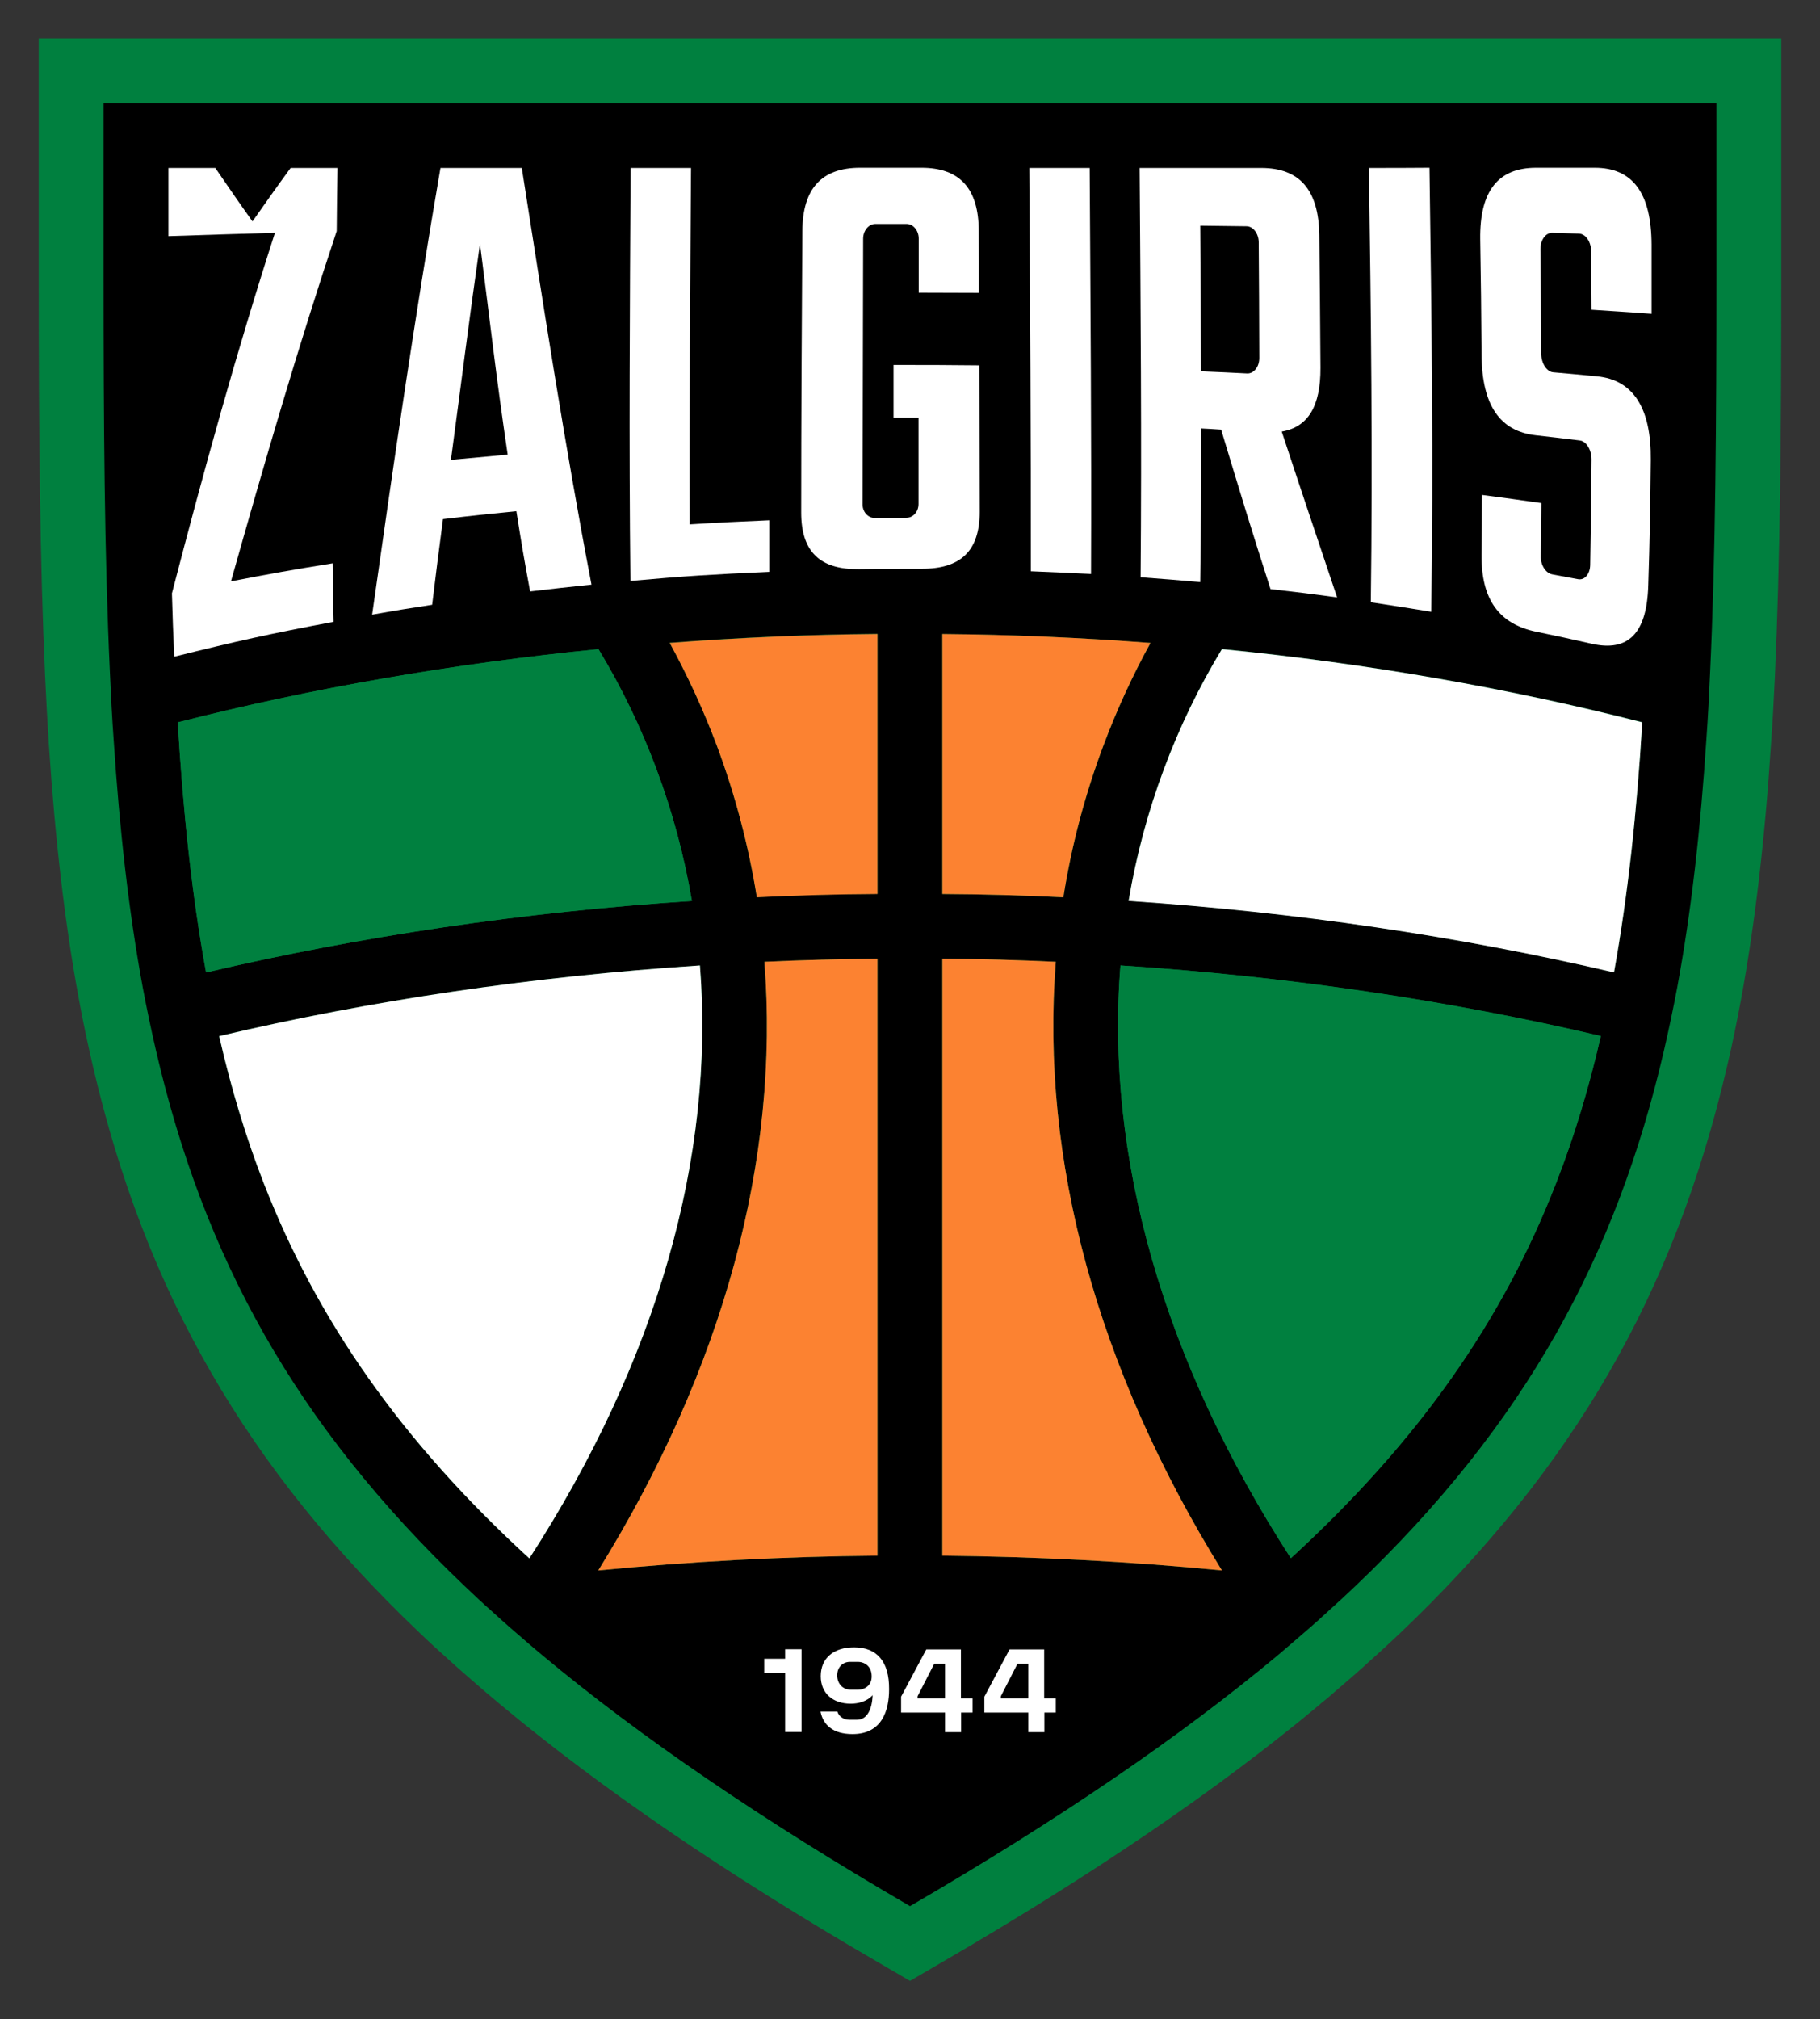 <?xml version="1.0" encoding="utf-8"?>
<!-- Generator: Adobe Illustrator 27.5.0, SVG Export Plug-In . SVG Version: 6.00 Build 0)  -->
<svg version="1.1" id="Layer_1" xmlns="http://www.w3.org/2000/svg" xmlns:xlink="http://www.w3.org/1999/xlink" x="0px" y="0px"
	 viewBox="0 0 940 1042.4" style="enable-background:new 0 0 940 1042.4;" xml:space="preserve">
<rect x="0" y="0" width="940" height="1042.4" fill="#333333" stroke="none"/>
<style type="text/css">
	.st0{fill:#00803F;}
	.st1{fill:#FFFFFF;}
	.st2{fill:#FC8231;}
</style>
<g>
	<g>
		<g>
			<g>
				<path class="st0" d="M920,106.9v35.4c0,83.5-0.6,147.2-3.3,207c-0.6,12.6-1.2,24-2,34.8c-3.2,49.6-8.3,92.8-15.5,132
					c-2.2,11.6-4.5,23.2-7.2,34.4c-27.2,117-79.3,207.3-168.8,292.5c-4.9,4.6-9.9,9.3-15.1,13.9c-5.4,5-11.5,10.3-19,16.7
					c-2.2,2-4.5,3.9-6.8,5.7l-0.5,0.5c-52.2,43.6-116,87.1-195,133l-16.8,9.8l-16.8-9.8c-79-45.9-142.7-89.5-194.8-132.9
					c-2.3-1.9-4.9-4.1-7.5-6.3c-6.8-5.9-13.1-11.3-18.9-16.6c-4.9-4.4-10.1-9.1-15.3-14.1C127.3,757.7,75.3,667.5,48,550.5
					c-2.6-11.2-5.1-22.8-7.2-34.4c-7.3-39.2-12.3-82.5-15.6-132.2c-0.7-10.7-1.3-22-1.9-34.7C20.6,289.5,20,225.7,20,142.2v-35.3
					c0-17.5,0-35.4,0-53.7V19.8H920v33.5C920,71.5,920,89.4,920,106.9z"/>
			</g>
		</g>
	</g>
	<g>
		<path d="M886.5,53.3h-833c0,18.3,0,36.2,0,53.7v35.3c0,75.8,0.4,143.7,3.3,205.5c0.5,11.6,1.1,22.9,1.9,34
			c3,45.9,7.7,88.4,15.1,128.3c2.1,11.1,4.4,22.1,6.9,32.8c24.5,105.2,71,191.8,159.3,275.9c4.7,4.5,9.5,9,14.5,13.4
			c5.9,5.4,12,10.7,18.3,16.1c2.3,2,4.7,4,7.1,6c51,42.6,113.5,85.1,190.1,129.7c76.7-44.6,139.3-87.2,190.3-129.8
			c2.3-2,4.6-3.9,6.9-5.9c6.3-5.4,12.5-10.7,18.4-16.2c4.9-4.4,9.8-8.9,14.4-13.3c88.3-84.1,134.8-170.8,159.3-276
			c2.5-10.8,4.8-21.7,6.9-32.8c7.4-39.8,12.1-82.3,15.1-128.2c0.8-11.1,1.4-22.5,1.9-34c2.9-61.8,3.3-129.7,3.3-205.5V107
			C886.5,89.5,886.5,71.6,886.5,53.3z M91.8,372.9c69.1-17.6,141.9-30.3,217.3-37.8c11.8,19.5,21.8,40.1,29.9,61.8
			c8.3,22.2,14.4,45,18.4,68.2c-86.9,5.7-171.2,18.2-250.9,36.9C99.1,462.2,94.6,419.3,91.8,372.9z M273.4,804.5
			C207.1,743.8,164,681.8,136.3,611c-9.4-24.1-17-49.4-23.1-76.1c78-18.4,161.3-30.8,248.3-36.5
			C369.3,597.1,339.4,702.5,273.4,804.5z M453.2,803.1c-48.8,0.4-96.9,3-144.2,7.6c64.7-104.4,93.8-212.2,85.8-314.2
			c19.3-0.9,38.8-1.4,58.4-1.6V803.1z M453.2,461.4c-20.9,0.1-41.6,0.7-62.3,1.7c-4.3-26.6-11.1-52.6-20.6-78.1
			c-6.9-18.4-15.1-36.1-24.4-53.2c35.3-2.7,71.1-4.3,107.3-4.6V461.4z M486.7,327.3c36.2,0.3,72.1,1.9,107.5,4.6
			c-9.4,17.1-17.5,34.8-24.4,53.2c-9.5,25.4-16.4,51.5-20.6,78.1c-20.7-1-41.5-1.6-62.5-1.7V327.3z M486.7,803.1V494.9
			c19.7,0.1,39.3,0.7,58.6,1.6c-8,102,21.1,209.8,85.8,314.2C583.8,806.1,535.6,803.6,486.7,803.1z M803.6,611
			c-27.6,70.8-70.7,132.7-136.9,193.4c-65.9-101.9-95.9-207.3-88-306c86.9,5.7,170.2,18.2,248.1,36.5
			C820.7,561.6,813.1,586.9,803.6,611z M833.6,501.9c-79.7-18.6-163.9-31.1-250.7-36.9c3.9-23.2,10-46,18.3-68.2
			c8.1-21.7,18.1-42.3,29.9-61.8c75.2,7.5,148.1,20.2,217.1,37.8C845.4,419.3,840.8,462.1,833.6,501.9z"/>
	</g>
	<g>
		<path class="st1" d="M848.2,372.9c-2.8,46.4-7.4,89.3-14.6,129.1c-79.7-18.6-163.9-31.1-250.7-36.9c3.9-23.2,10-46,18.3-68.2
			c8.1-21.7,18.1-42.3,29.9-61.8C706.4,342.5,779.2,355.3,848.2,372.9z"/>
	</g>
	<g>
		<path class="st0" d="M826.8,534.8c-6.2,26.7-13.8,52.1-23.2,76.2c-27.6,70.8-70.7,132.7-136.9,193.4
			c-65.9-101.9-95.9-207.3-88-306C665.6,504,748.9,516.5,826.8,534.8z"/>
	</g>
	<g>
		<path class="st2" d="M631.1,810.7c-47.3-4.6-95.6-7.1-144.4-7.6V494.9c19.7,0.1,39.3,0.7,58.6,1.6
			C537.3,598.5,566.5,706.3,631.1,810.7z"/>
	</g>
	<g>
		<path class="st2" d="M594.2,331.9c-9.4,17.1-17.5,34.8-24.4,53.2c-9.5,25.4-16.4,51.5-20.6,78.1c-20.7-1-41.5-1.6-62.5-1.7V327.3
			C523,327.6,558.9,329.2,594.2,331.9z"/>
	</g>
	<g>
		<path class="st2" d="M453.2,327.3v134.2c-20.9,0.1-41.6,0.7-62.3,1.7c-4.3-26.6-11.1-52.6-20.6-78.1
			c-6.9-18.4-15.1-36.1-24.4-53.2C381.2,329.2,417.1,327.6,453.2,327.3z"/>
	</g>
	<g>
		<path class="st2" d="M453.2,494.9v308.2c-48.8,0.4-96.9,3-144.2,7.6c64.7-104.4,93.8-212.2,85.8-314.2
			C414.2,495.6,433.6,495.1,453.2,494.9z"/>
	</g>
	<g>
		<path class="st1" d="M273.4,804.5C207.1,743.8,164,681.8,136.3,611c-9.4-24.1-17-49.4-23.1-76.1c78-18.4,161.3-30.8,248.3-36.5
			C369.3,597.1,339.4,702.5,273.4,804.5z"/>
	</g>
	<g>
		<path class="st0" d="M357.3,465.1c-86.9,5.7-171.2,18.2-250.9,36.9c-7.3-39.8-11.8-82.7-14.6-129.1
			c69.1-17.6,141.9-30.3,217.3-37.8c11.8,19.5,21.8,40.1,29.9,61.8C347.3,419,353.4,441.8,357.3,465.1z"/>
	</g>
	<g>
		<g>
			<path class="st1" d="M174.3,86.7c-9.7,0-14.5,0-24.2,0c-7.9,10.8-11.8,16.4-19.7,27.6c-7.7-10.8-11.5-16.4-19.2-27.6
				c-9.7,0-14.5,0-24.2,0c0,14,0,20.9,0,35.2c21.9-0.7,32.9-1.1,55-1.7c-19.8,61.4-37,123.7-53.2,186.1c0.4,13.3,0.6,19.8,1.2,32.7
				c32.2-8,48.7-11.7,82.3-18c-0.3-11.8-0.4-17.9-0.5-30.2c-21.2,3.4-31.8,5.3-52.5,9.3c17.1-60.6,34.7-121.1,54.6-180.8
				C174,106.1,174.1,99.7,174.3,86.7z"/>
			<path class="st1" d="M269.5,86.7c-16.8,0-25.2,0-42,0c-13.2,76.6-24.4,153.7-35.3,230.6c12.3-2.2,18.5-3.2,31-5.1
				c2.1-17.3,3.2-26.1,5.6-44.2c15.1-1.8,22.6-2.6,37.9-4.1c2.7,17.1,4.1,25.4,7.1,41.4c12.9-1.5,19.2-2.2,31.7-3.5
				C291.8,230.4,280.8,158.6,269.5,86.7z M232.9,237.4c5.8-43.2,8.9-68.7,15-111.6c5.5,42.6,8.2,67.6,14.3,108.9
				C250.4,235.8,244.6,236.3,232.9,237.4z"/>
			<path class="st1" d="M356.2,270.7c-0.2-61.3,0.3-122.6,0.7-184c-12.5,0-18.7,0-31.2,0c-0.4,71.1-0.9,142.2-0.1,213.2
				c29-2.6,42.7-3.4,71.7-4.7c0-10.4,0-15.7,0-26.6C380.8,269.3,372.5,269.7,356.2,270.7z"/>
			<path class="st1" d="M474.5,151.1c0-12,0-17,0-27.9c0-4.2-2.8-7.6-6.3-7.6c-6.4,0-9.7,0-16.1,0c-3.4,0-6.3,3.4-6.3,7.6
				c-0.1,45.7-0.2,91.4-0.3,137.2c0,3.9,2.8,7,6.3,7c6.5-0.1,9.8-0.1,16.3-0.1c3.5,0,6.3-3.1,6.3-7.1c0-17.2,0-26.1,0-44.5
				c-5.1,0-7.7,0-12.9,0c0-10.7,0-16.2,0-27.3c17.7,0,26.6,0,44.3,0.2c0.1,31.9,0.1,47,0.2,75.6c0,20.3-9.9,29.5-30,29.4
				c-12.9,0-19.4,0-32.3,0.2c-20,0.3-29.9-8.8-29.9-29.2c0-48.4,0.3-96.9,0.6-145.3c0.1-22.1,10.1-32.7,29.8-32.7
				c12.7,0,19,0,31.7,0c19.7,0,29.6,10.6,29.6,32.7c0.1,12.6,0.1,18.2,0.1,31.9C493.4,151.2,487.1,151.1,474.5,151.1z"/>
			<path class="st1" d="M531.6,86.7c0.4,69.4,0.9,138.8,0.8,208.2c12.5,0.5,18.7,0.8,31.1,1.4c0.3-69.9-0.3-139.7-0.7-209.6
				C550.3,86.7,544,86.7,531.6,86.7z"/>
			<path class="st1" d="M662,222.8c13.5-2.3,20.1-12.9,20-33c-0.2-27.5-0.3-42-0.6-68.4c-0.3-23.4-10.2-34.7-30-34.7
				c-25.1,0-37.7,0-62.8,0c0.5,70.4,1.1,140.8,0.5,211.3c12.3,0.9,18.3,1.4,30.8,2.5c0.4-29.9,0.5-45.7,0.5-79.3
				c4.1,0.2,6.2,0.3,10.3,0.6c10.4,34.3,15.3,50.6,25.5,82.3c13.8,1.6,20.7,2.4,34.4,4.3C679.5,275.3,673.7,258.3,662,222.8z
				 M650.4,184.8c0,4.6-2.8,8.1-6.2,8c-9.5-0.5-14.3-0.7-23.9-1.1c-0.1-30.1-0.2-46-0.4-75.2c9.6,0.1,14.3,0.2,23.9,0.3
				c3.4,0,6.2,3.7,6.3,8.1C650.3,147.9,650.3,160.7,650.4,184.8z"/>
			<path class="st1" d="M707,86.7c1.1,74.7,2,149.5,1,224.2c12.6,1.9,18.8,2.9,31.2,4.9c1.2-76.4,0.2-152.8-0.9-229.2
				C725.8,86.7,719.5,86.7,707,86.7z"/>
			<path class="st1" d="M852.6,237.5c-0.3,26.7-0.5,39.7-1.3,64.7c-0.7,25-10.5,34.4-29.3,30.1c-11.4-2.6-17.1-3.8-28.6-6.2
				c-19-3.9-28.4-16.5-28.2-39.6c0.1-12.2,0.2-18.4,0.2-31c12.3,1.6,18.5,2.5,30.7,4.2c-0.1,11.2-0.1,16.7-0.3,27.5
				c-0.1,4.6,2.6,8.7,5.9,9.3c5.4,1,8.1,1.5,13.4,2.5c3.3,0.6,6.1-2.6,6.2-7.3c0.4-21.2,0.5-32.1,0.7-54.5c0-5-2.7-9.4-6-9.8
				c-9.1-1.1-13.7-1.7-22.9-2.7c-18.3-2.1-27.7-15.3-27.9-41.5c-0.2-24.4-0.3-36.6-0.7-59.8c-0.3-24.8,9.3-36.8,28.8-36.8
				c12.1,0,18.2,0,30.4,0c19.5,0,29.2,13,29.3,39.7c0,14.2,0,20.4,0,35.7c-12.4-0.9-18.6-1.3-31-2.1c-0.1-12.9-0.1-18.2-0.2-30.1
				c0-4.9-2.8-9.1-6.3-9.2c-5.5-0.2-8.3-0.2-13.8-0.4c-3.4-0.1-6.2,3.8-6.1,8.6c0.2,20.7,0.3,31.7,0.4,53.6c0,5.1,2.8,9.5,6.2,9.8
				c9.1,0.8,13.6,1.2,22.7,2.1C843.7,196.1,852.9,211,852.6,237.5z"/>
		</g>
	</g>
	<g>
		<g>
			<polygon class="st1" points="414,851.4 414,894.1 405.5,894.1 405.5,863.7 394.7,863.7 394.7,856.3 405.5,856.3 405.5,851.4 			
				"/>
		</g>
		<g>
			<path class="st1" d="M441.1,850.4c-10.3,0-17.2,5.4-17.2,14.9c0,8.9,6.3,14.2,15.5,14.2c3.6,0,8.3-1,11.3-4.4
				c-0.3,7.7-3.1,12.7-8,12.7h-4.2c-2.6,0-5.2-1.6-6-4.2h-8.7c1.3,6.8,6.4,11.6,16.5,11.6c15.3,0,18.9-12.2,18.9-23.2
				C459.3,857.7,452.9,850.4,441.1,850.4z M443.1,872.3h-3.6c-4.3,0-7.1-3.2-7.1-7.4c0-4.3,2.9-7,6.6-7h4c3.8,0,7.2,2.5,7.2,7.4
				C450.3,870.1,446.6,872.3,443.1,872.3z"/>
		</g>
		<g>
			<path class="st1" d="M496.3,876.8v-25.3h-17.9l-13,24.4v8.2h22.7v10.1h8.3v-10.1h5.9v-7.3H496.3z M488.1,876.8h-14.2v-1.1
				l8.6-16.8h5.6V876.8z"/>
		</g>
		<g>
			<path class="st1" d="M539.3,876.8v-25.3h-17.9l-13,24.4v8.2h22.7v10.1h8.3v-10.1h5.9v-7.3H539.3z M531.1,876.8h-14.2v-1.1
				l8.6-16.8h5.6V876.8z"/>
		</g>
	</g>
</g>
</svg>
